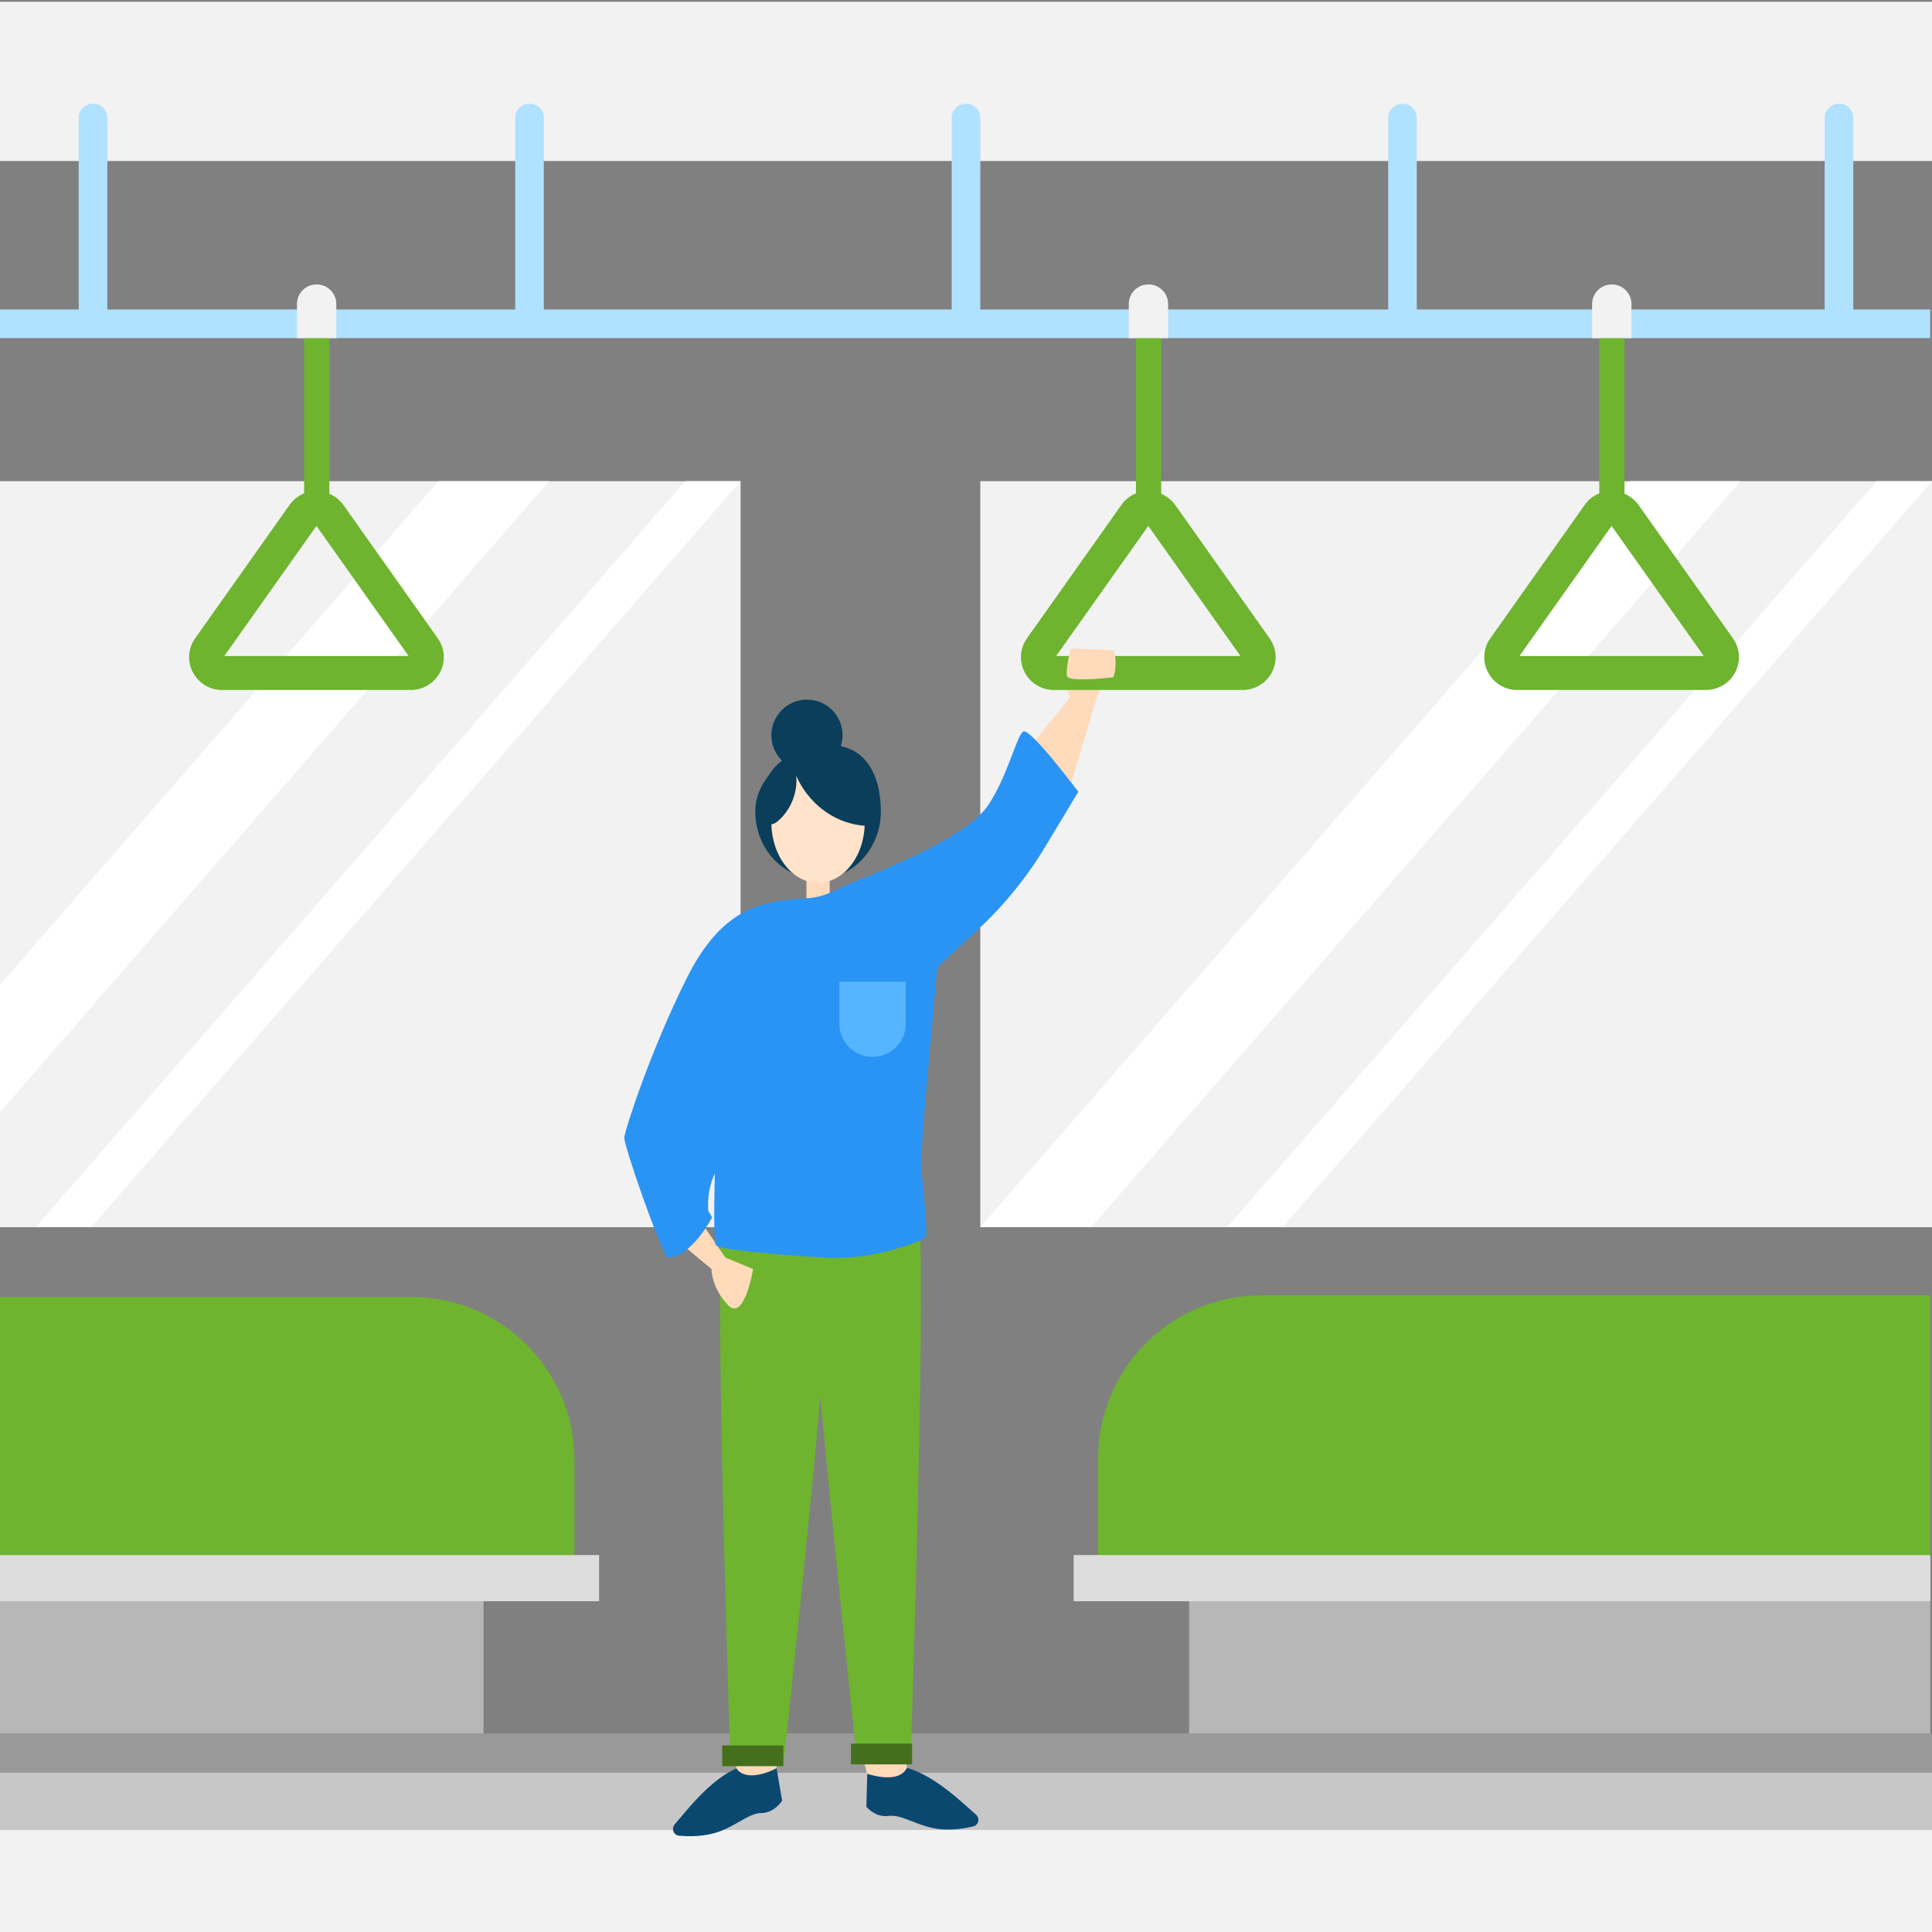 <svg version="1.2" xmlns="http://www.w3.org/2000/svg" viewBox="0 0 1080 1080" width="1080" height="1080">
	<rect x="0" y="0" width="1080" height="1080" fill="#808080" stroke="none"/>
	<title>merit02-svg</title>
	<style>
		.s0 { fill: #f2f2f2 } 
		.s1 { opacity: .6;fill: #aaaaaa } 
		.s2 { fill: #b0e1ff } 
		.s3 { fill: #ffffff } 
		.s4 { fill: #6eb42f } 
		.s5 { fill: #ffdabb } 
		.s6 { fill: #0b4870 } 
		.s7 { fill: #0a3e5b } 
		.s8 { fill: #ffe3ca } 
		.s9 { fill: #2a94f4 } 
		.s10 { fill: #44701d } 
		.s11 { fill: #55b6ff } 
		.s12 { fill: #b7b7b7 } 
		.s13 { fill: #dddddd } 
	</style>
	<g id="Layer">
		<path id="Layer" class="s0" d="m0 1h1080v89h-1080z"/>
		<path id="Layer" class="s0" d="m0 991h1080v89h-1080z"/>
		<path id="Layer" class="s1" d="m1080 969v54h-1080v-54z"/>
		<path id="Layer" class="s2" d="m0 173h1079v16h-1079z"/>
		<g id="Layer">
			<path id="Layer" class="s2" d="m1036 65.9v115.1h-16v-115.1c0-4.3 3.5-7.9 7.9-7.9h0.3c4.3 0 7.8 3.5 7.8 7.9z"/>
			<path id="Layer" class="s2" d="m792 65.9v115.1h-16v-115.1c0-4.3 3.5-7.9 7.9-7.9h0.3c4.3 0 7.8 3.5 7.8 7.9z"/>
			<path id="Layer" class="s2" d="m548 65.9v115.1h-16v-115.1c0-4.3 3.5-7.9 7.9-7.9h0.3c4.3 0 7.8 3.5 7.8 7.9z"/>
			<path id="Layer" class="s2" d="m304 65.9v115.1h-16v-115.1c0-4.3 3.5-7.9 7.9-7.9h0.3c4.3 0 7.8 3.5 7.8 7.9z"/>
			<path id="Layer" class="s2" d="m60 65.9v115.1h-16v-115.1c0-4.3 3.5-7.9 7.9-7.9h0.3c4.3 0 7.8 3.5 7.8 7.9z"/>
		</g>
		<g id="Layer">
			<path id="Layer" class="s0" d="m548 269h532v417h-532z"/>
			<path id="Layer" class="s3" d="m610 686h-62l363-417h62z"/>
			<path id="Layer" class="s3" d="m717 686h-31l363-417h31z"/>
		</g>
		<g id="Layer">
			<path id="Layer" class="s0" d="m0 269h414v417h-414z"/>
			<path id="Layer" class="s3" d="m307 269l-175 201-132 151.7v-71.2l132-151.7 113-129.8z"/>
			<path id="Layer" class="s3" d="m51 686h-31l363-417h31z"/>
		</g>
		<g id="Layer">
			<path id="Layer" class="s4" d="m184 286h-14v-113.8c0-3.4 2.8-6.2 6.2-6.2h1.7c3.4 0 6.2 2.8 6.2 6.2v113.8z"/>
			<g id="Layer">
				<path id="Layer" fill-rule="evenodd" class="s4" d="m229.6 385.7h-105.5c-6.9 0-13.1-3.8-16.3-9.9-3.2-6.1-2.7-13.4 1.3-19l52.8-74.6c3.4-4.9 9-7.7 15-7.7 5.9 0 11.5 2.9 15 7.7l52.8 74.6c4 5.6 4.5 12.9 1.3 19-3.2 6.1-9.5 9.9-16.4 9.9zm-104.2-19h103l-51.5-72.7z"/>
			</g>
			<path id="Layer" class="s0" d="m177 159c6.1 0 11 4.9 11 11v19h-22v-19c0-6.1 4.9-11 11-11z"/>
		</g>
		<g id="Layer">
			<path id="Layer" class="s4" d="m908 286h-14v-113.8c0-3.4 2.8-6.2 6.2-6.2h1.7c3.4 0 6.2 2.8 6.2 6.2v113.8z"/>
			<g id="Layer">
				<path id="Layer" fill-rule="evenodd" class="s4" d="m953.6 385.7h-105.5c-6.9 0-13.1-3.8-16.3-9.9-3.2-6.1-2.7-13.4 1.3-19l52.8-74.6c3.4-4.9 9-7.7 15-7.7 5.9 0 11.5 2.9 15 7.7l52.8 74.6c4 5.6 4.5 12.9 1.3 19-3.2 6.1-9.5 9.9-16.4 9.9zm-104.2-19h103l-51.5-72.7z"/>
			</g>
			<path id="Layer" class="s0" d="m901 159c6.1 0 11 4.9 11 11v19h-22v-19c0-6.1 4.9-11 11-11z"/>
		</g>
	</g>
	<g id="Layer">
		<path id="Layer" class="s5" d="m433.9 991c-0.2-2.5 3.3-28.2 3.3-28.2h-25.6v30.6c0 0 6.9 17.7 22.3-2.4z"/>
		<path id="Layer" class="s6" d="m411.6 988.5c-15.1 7-26.9 22.6-34.5 31.4-2 2.4-0.5 6 2.6 6.3 4.7 0.4 11.2 0.5 17.7-1 12.4-2.7 20.6-11.7 28.1-11.7 7.5 0 11.7-6.9 11.7-6.9l-3.1-18.2c0 0.1-16.3 9-22.5 0.1z"/>
	</g>
	<g id="Layer">
		<path id="Layer" class="s5" d="m485.2 993.9c-0.2-2.5-7.3-27.4-7.3-27.4l25.4-3.6 4.4 30.3c0-0.1-4.3 18.4-22.5 0.7z"/>
		<path id="Layer" class="s6" d="m507 988.2c15.9 4.8 29.8 18.5 38.6 26.2 2.4 2 1.4 5.9-1.6 6.6-4.6 1.1-11 2.1-17.7 1.6-12.6-1-22-8.6-29.5-7.5-7.5 1.1-12.5-5.1-12.5-5.1l0.5-18.4c-0.1-0.2 17.3 6.3 22.2-3.4z"/>
	</g>
	<path id="Layer" class="s4" d="m403 688.8c-2.6 61.4 5.3 296.3 5.3 296.3h29.8c0 0 30.5-282.3 27.1-303.3-25.4-5.3-62.2 7-62.2 7z"/>
	<path id="Layer" class="s4" d="m514.3 688.8c2.6 61.3-5.3 296.2-5.3 296.2h-29.8c0 0-30.5-282.3-27.1-303.3 25.4-5.2 62.2 7.1 62.2 7.1z"/>
	<path id="Layer" class="s5" d="m392.7 684.2l12.8 18.8 15.5 6.4c0 0-4.9 29.8-14.1 20.1-9.2-9.7-9.2-20.1-9.2-20.1l-21.8-18.2z"/>
	<path id="Layer" class="s5" d="m570.7 424.2c6.6-8.8 27.4-34.2 27.4-34.2 0 0-7.1-23.3-2.7-23.3 8.8 0 27.1 0 27.1 0l-9.5 23.6-15.7 52.6z"/>
	<g id="Layer">
		<path id="Layer" class="s7" d="m451.1 430.9c-11 0-19.9-8.9-19.9-19.9 0-11 8.9-19.9 19.9-19.9 11 0 19.9 8.9 19.9 19.9 0 11-8.9 19.9-19.9 19.9z"/>
		<path id="Layer" class="s5" d="m450.8 486.2h13v23.6h-13z"/>
		<path id="Layer" class="s7" d="m422.2 453.6c0-20.8 22.5-37 41.9-37 19.4 0 28.3 16.2 28.3 37 0 20.8-15.7 37.7-35.1 37.7-19.4 0-35.1-16.9-35.1-37.7z"/>
		<path id="Layer" class="s8" d="m457.3 493.5c-14.4 0-26.1-15.1-26.1-33.8 0-18.7 11.7-33.8 26.1-33.8 14.4 0 26.1 15.1 26.1 33.8 0 18.7-11.7 33.8-26.1 33.8z"/>
		<g id="Layer">
			<path id="Layer" class="s7" d="m445.1 433.5c0.9 9.3-2.9 19-9.9 25.2-1.4 1.3-3.2 2.4-5.1 2-2.1-0.5-3.3-2.8-3.8-4.9-3-11.4 1.8-24.4 11.6-31.1 5.8-3.9 12.9-5.6 19.9-5 12.2 1.2 23.3 10 27.3 21.6 2.3 6.8 0.5 14.9 5.3 20.2-19.3 1.9-37.2-9.8-45.1-27.4"/>
		</g>
	</g>
	<path id="Layer" class="s9" d="m571.9 409c-3.7 2.7-8.6 24.6-19.3 40.8-10.7 16.2-45.7 31-70.8 41.5-9.7 2.9-19.3 10.6-30.9 10.8-23.3 1.6-46.5 3.7-66.9 44.5-20.4 40.7-34.6 84.9-35 89.2-0.4 4.3 19.7 61.9 24.2 67.3 13.5-0.5 24.9-22.6 24.9-22.6l-2.2-3.7c-0.5-7.2 0.7-14.4 3.7-20.9 0 0-1 35.6 0.4 39.9 0.9 2.9 36 5.6 58.7 7.1 13.8 0.9 27.7-0.6 41-4.4 9-2.6 17.4-5.5 17.9-7.5 1.1-4.3-2.8-39.8-2.8-39.8 2.2-39.5 6.9-81.1 9-110.3l22.5-20.9c14.8-13.7 27.6-29.4 38-46.7l18.5-30.7c-0.2-0.1-27.2-36.4-30.9-33.6z"/>
	<path id="Layer" class="s10" d="m403.7 975.7h34.2v11.6h-34.2z"/>
	<path id="Layer" class="s10" d="m509.9 974.7v11.6h-34.2v-11.6z"/>
	<g id="Layer">
		<path id="Layer" class="s4" d="m649 286h-14v-113.8c0-3.4 2.8-6.2 6.2-6.2h1.7c3.4 0 6.2 2.8 6.2 6.2v113.8z"/>
		<g id="Layer">
			<path id="Layer" fill-rule="evenodd" class="s4" d="m694.6 385.7h-105.5c-6.9 0-13.1-3.8-16.3-9.9-3.2-6.1-2.7-13.4 1.3-19l52.8-74.6c3.4-4.9 9-7.7 15-7.7 5.9 0 11.5 2.9 15 7.7l52.8 74.6c4 5.6 4.5 12.9 1.3 19-3.2 6.1-9.5 9.9-16.4 9.9zm-104.2-19h103l-51.5-72.7z"/>
		</g>
		<path id="Layer" class="s0" d="m642 159c6.1 0 11 4.9 11 11v19h-22v-19c0-6.1 4.9-11 11-11z"/>
	</g>
	<path id="Layer" class="s5" d="m622.4 363.5c2.8 7.1 0 15.1 0 15.1 0 0-24.8 3-25.9-0.6-1-3.7 2-15.5 2-15.5z"/>
	<path id="Layer" class="s11" d="m487.8 590.8c-10.3 0-18.6-8.3-18.6-18.6v-23.4h37.1v23.4c0.1 10.2-8.2 18.6-18.5 18.6z"/>
	<g id="Layer">
		<path id="Layer" class="s12" d="m0 895.1h270.3v73.9h-270.3z"/>
		<path id="Layer" class="s4" d="m321.1 816.2v67.6h-321.1v-158.8h229.9c50.4 0 91.2 40.8 91.2 91.2z"/>
		<path id="Layer" class="s13" d="m0 869.3h334.9v25.8h-334.9z"/>
	</g>
	<g id="Layer">
		<path id="Layer" class="s12" d="m664.7 895.1h414.3v73.9h-414.3z"/>
		<path id="Layer" class="s4" d="m1079 724v158.9h-465.1v-67.6c0-50.4 40.8-91.2 91.2-91.2h373.9z"/>
		<path id="Layer" class="s13" d="m600.2 869.3h478.9v25.8h-478.9z"/>
	</g>
</svg>